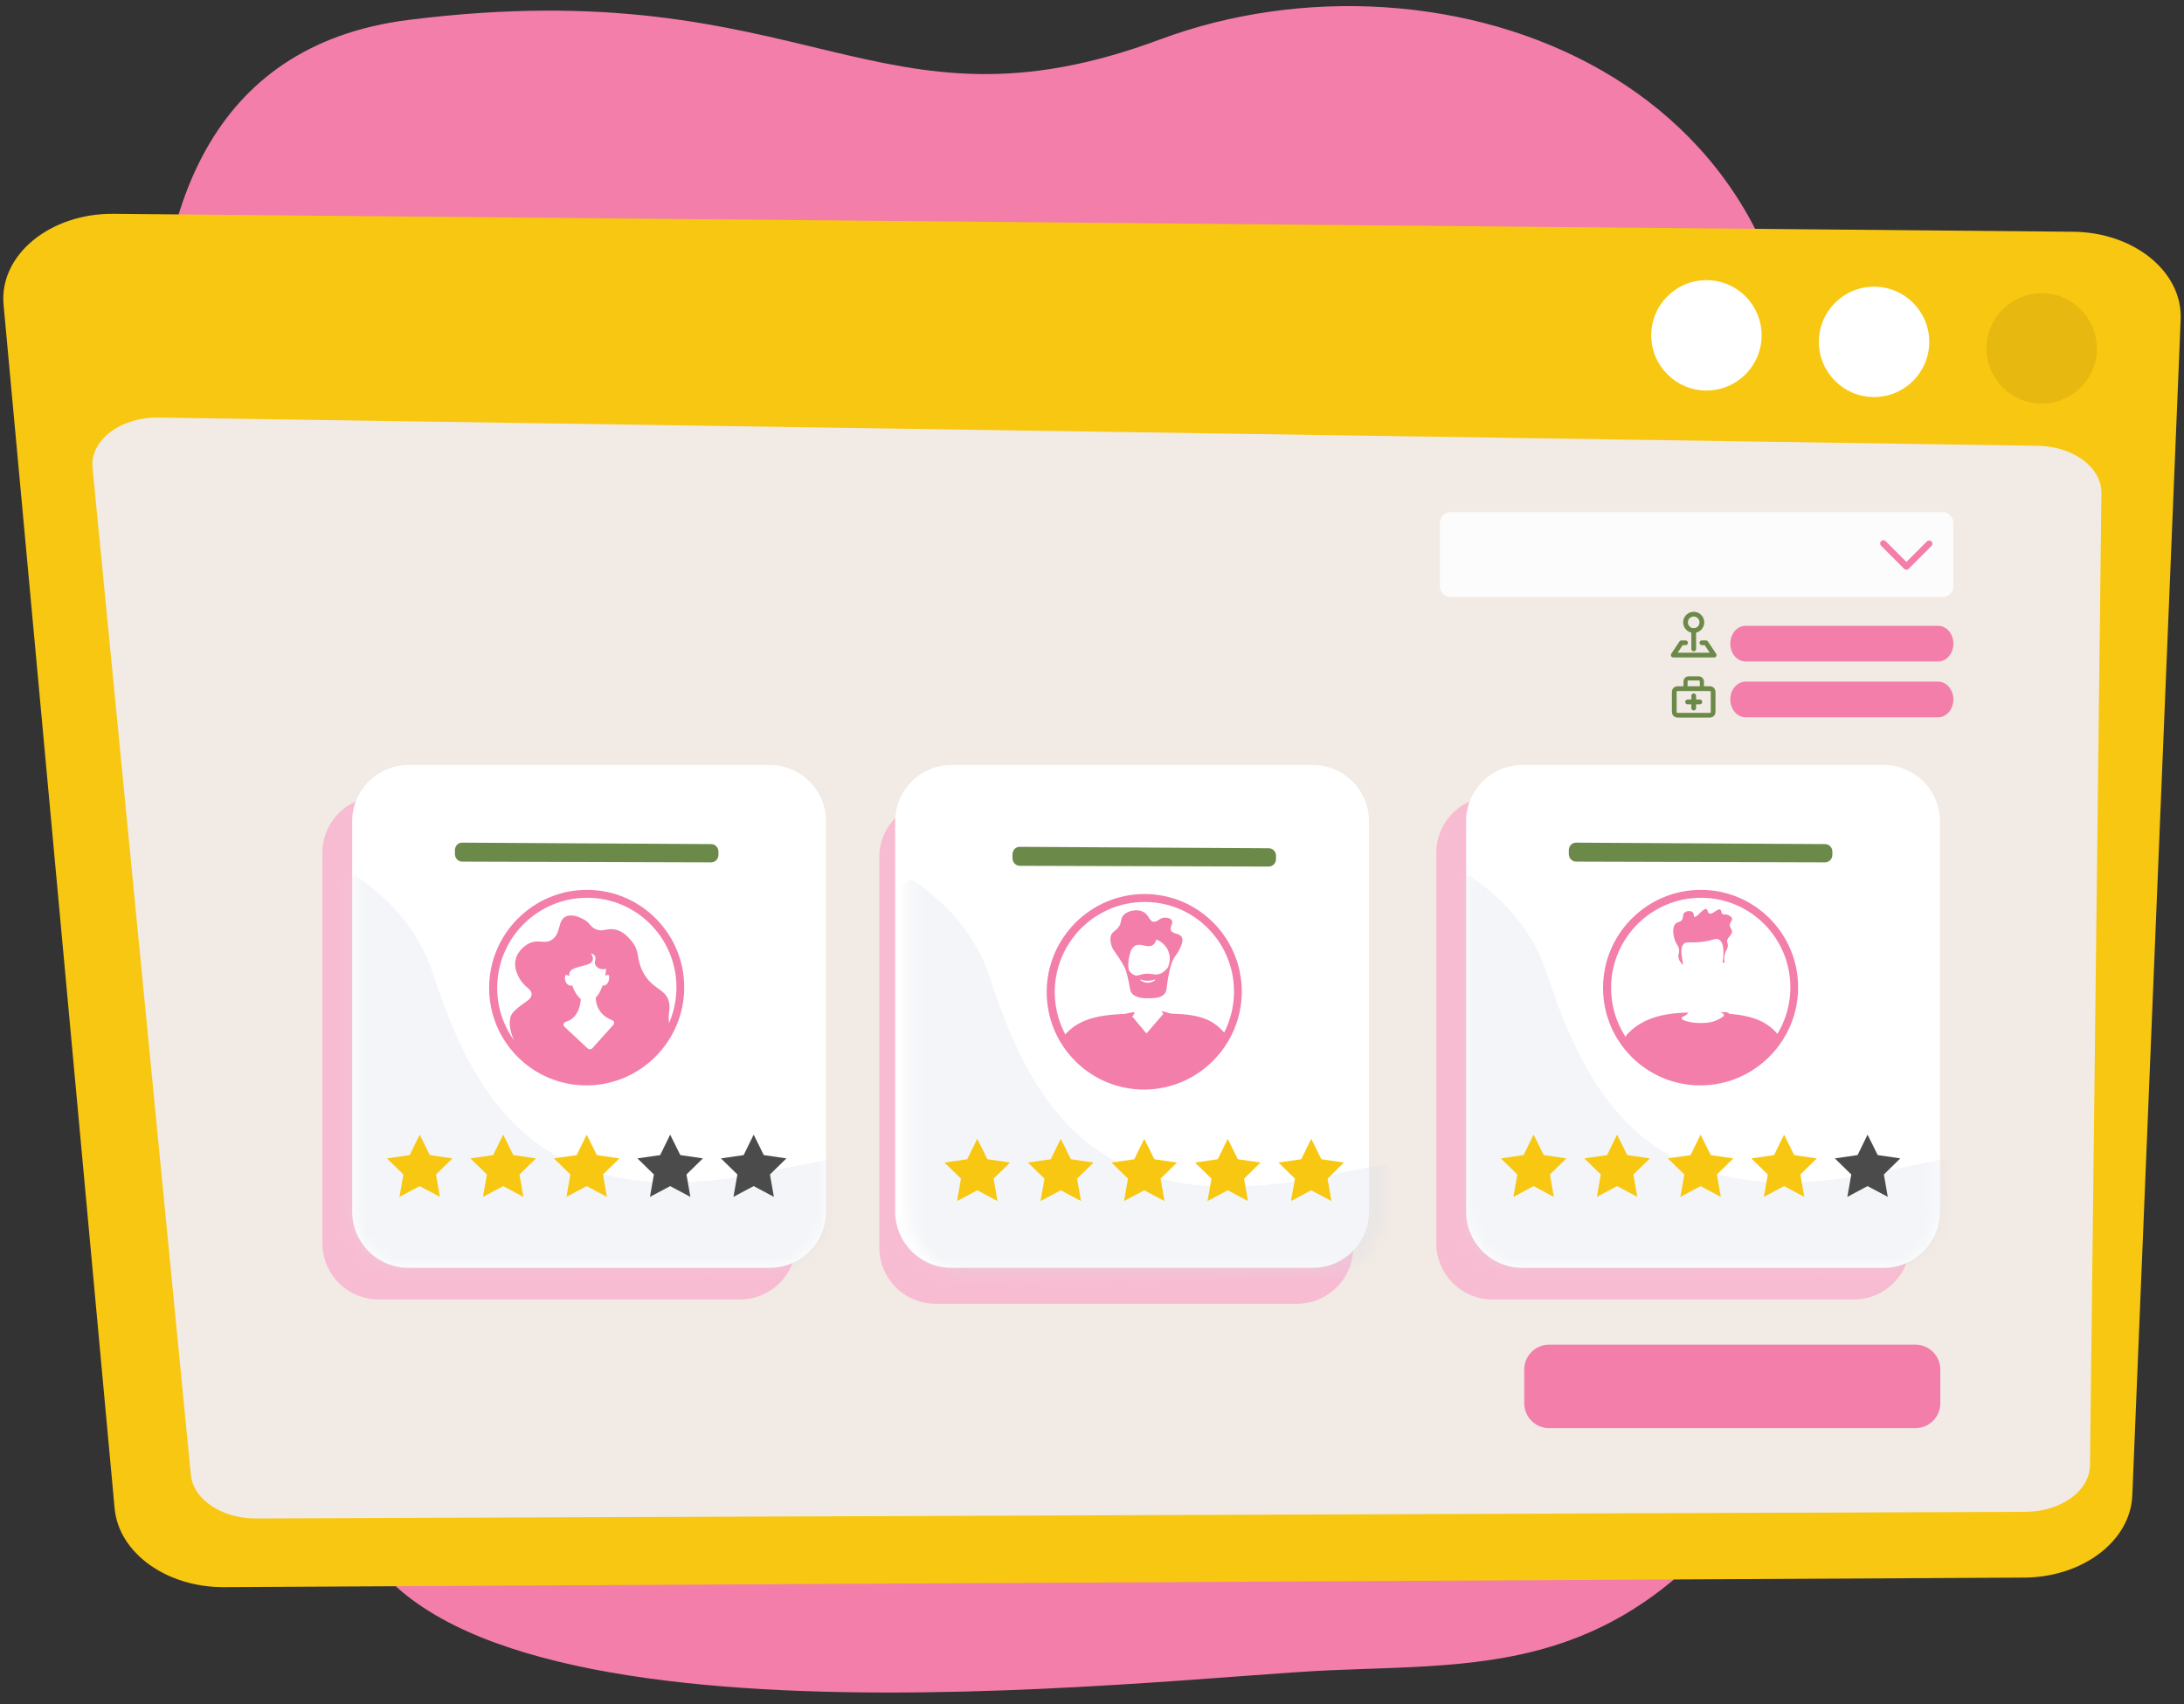 <svg width="164" height="128" viewBox="0 0 164 128" fill="none" xmlns="http://www.w3.org/2000/svg">
<rect x="0" y="0" width="164" height="128" fill="#333333" stroke="none"/>
<path d="M134.879 36.652C138.269 5.78 108.339 -4.945 87.121 2.959C65.731 10.928 60.772 -2.281 30.695 1.493C0.239 5.314 15.702 53.121 15.702 53.121C15.702 53.121 20.548 94.692 26.289 113.854C31.999 132.912 86.656 126.017 99.952 125.448C113.172 124.883 124.659 125.974 136.161 105.049C147.641 84.161 131.501 67.421 134.879 36.652Z" fill="#F27EA9"/>
<path d="M0.268 22.891L8.607 113.291C8.916 116.642 12.509 119.231 16.819 119.208L152 118.492C156.393 118.468 159.977 115.744 160.118 112.322L163.75 23.984C163.897 20.415 160.254 17.448 155.673 17.406L8.52 16.06C3.735 16.017 -0.076 19.171 0.268 22.891Z" fill="#F8C711"/>
<path d="M6.948 35.134L14.33 110.773C14.511 112.627 16.651 114.06 19.221 114.051L152.09 113.551C154.758 113.541 156.919 111.984 156.942 110.055L157.799 37.037C157.821 35.107 155.693 33.523 153.023 33.483L11.914 31.361C9.046 31.318 6.746 33.065 6.948 35.134Z" fill="#F2EAE4"/>
<path d="M128.139 29.332C130.429 29.332 132.284 27.476 132.284 25.187C132.284 22.897 130.429 21.041 128.139 21.041C125.85 21.041 123.994 22.897 123.994 25.187C123.994 27.476 125.85 29.332 128.139 29.332Z" fill="white"/>
<path d="M140.726 29.821C143.015 29.821 144.871 27.965 144.871 25.676C144.871 23.387 143.015 21.531 140.726 21.531C138.437 21.531 136.581 23.387 136.581 25.676C136.581 27.965 138.437 29.821 140.726 29.821Z" fill="white"/>
<path opacity="0.5" d="M153.314 30.311C155.603 30.311 157.459 28.455 157.459 26.166C157.459 23.877 155.603 22.021 153.314 22.021C151.025 22.021 149.169 23.877 149.169 26.166C149.169 28.455 151.025 30.311 153.314 30.311Z" fill="#D6AC11"/>
<path d="M143.836 101H116.323C115.293 101 114.458 101.835 114.458 102.865V105.399C114.458 106.428 115.293 107.263 116.323 107.263H143.836C144.865 107.263 145.7 106.428 145.7 105.399V102.865C145.7 101.835 144.865 101 143.836 101Z" fill="#F27EA9"/>
<path d="M145.532 51.196H131.08C130.445 51.196 129.931 51.795 129.931 52.535C129.931 53.276 130.445 53.875 131.08 53.875H145.532C146.167 53.875 146.682 53.276 146.682 52.535C146.682 51.795 146.167 51.196 145.532 51.196Z" fill="#F27EA9"/>
<path d="M145.532 47.004H131.08C130.445 47.004 129.931 47.603 129.931 48.343C129.931 49.083 130.445 49.683 131.08 49.683H145.532C146.167 49.683 146.682 49.083 146.682 48.343C146.682 47.603 146.167 47.004 145.532 47.004Z" fill="#F27EA9"/>
<path opacity="0.87" d="M145.863 38.458H108.945C108.492 38.458 108.125 38.825 108.125 39.278V44.031C108.125 44.484 108.492 44.851 108.945 44.851H145.863C146.315 44.851 146.682 44.484 146.682 44.031V39.278C146.682 38.825 146.315 38.458 145.863 38.458Z" fill="white"/>
<path d="M141.425 40.818L143.155 42.548L144.864 40.839" stroke="#F27EA9" stroke-width="0.484" stroke-linecap="round" stroke-linejoin="round"/>
<path d="M127.183 47.359C127.346 47.359 127.502 47.294 127.618 47.179C127.733 47.064 127.798 46.907 127.798 46.745C127.798 46.582 127.733 46.425 127.618 46.31C127.502 46.195 127.346 46.13 127.183 46.13C127.02 46.13 126.864 46.195 126.748 46.31C126.633 46.425 126.568 46.582 126.568 46.745C126.568 46.907 126.633 47.064 126.748 47.179C126.864 47.294 127.02 47.359 127.183 47.359Z" stroke="#6B8949" stroke-width="0.355" stroke-linejoin="round"/>
<path d="M127.183 47.359V48.741M126.568 48.28H126.261L125.647 49.202H128.718L128.104 48.28H127.797" stroke="#6B8949" stroke-width="0.355" stroke-linecap="round" stroke-linejoin="round"/>
<path d="M128.411 51.723H125.954C125.827 51.723 125.724 51.826 125.724 51.953V53.489C125.724 53.616 125.827 53.719 125.954 53.719H128.411C128.538 53.719 128.641 53.616 128.641 53.489V51.953C128.641 51.826 128.538 51.723 128.411 51.723Z" stroke="#6B8949" stroke-width="0.355" stroke-linejoin="round"/>
<path d="M126.799 51.109H127.567V50.801H126.799V51.109ZM127.643 51.185V51.723H127.951V51.185H127.643ZM126.722 51.723V51.185H126.415V51.723H126.722ZM127.567 51.109C127.587 51.109 127.607 51.117 127.621 51.131C127.635 51.146 127.643 51.165 127.643 51.185H127.951C127.951 51.084 127.91 50.986 127.838 50.914C127.766 50.842 127.669 50.801 127.567 50.801V51.109ZM126.799 50.801C126.697 50.801 126.6 50.842 126.527 50.914C126.455 50.986 126.415 51.083 126.415 51.185H126.722C126.722 51.165 126.73 51.145 126.745 51.131C126.759 51.117 126.779 51.109 126.799 51.109V50.801Z" fill="#6B8949"/>
<path d="M126.722 52.721H127.644M127.183 52.261V53.182" stroke="#6B8949" stroke-width="0.355" stroke-linecap="round" stroke-linejoin="round"/>
<path d="M55.565 59.833H28.432C26.099 59.833 24.209 61.724 24.209 64.057V93.377C24.209 95.71 26.099 97.601 28.432 97.601H55.565C57.898 97.601 59.788 95.71 59.788 93.377V64.057C59.788 61.724 57.898 59.833 55.565 59.833Z" fill="#F8BCD2"/>
<path d="M57.804 57.459H30.671C28.338 57.459 26.447 59.349 26.447 61.682V91.003C26.447 93.335 28.338 95.226 30.671 95.226H57.804C60.136 95.226 62.027 93.335 62.027 91.003V61.682C62.027 59.349 60.136 57.459 57.804 57.459Z" fill="white"/>
<mask id="mask0_395_1034" style="mask-type:luminance" maskUnits="userSpaceOnUse" x="26" y="57" width="37" height="39">
<path d="M57.804 57.458H30.671C28.338 57.458 26.447 59.349 26.447 61.682V91.003C26.447 93.335 28.338 95.226 30.671 95.226H57.804C60.136 95.226 62.027 93.335 62.027 91.003V61.682C62.027 59.349 60.136 57.458 57.804 57.458Z" fill="white"/>
</mask>
<g mask="url(#mask0_395_1034)">
<g opacity="0.3">
<path d="M95.319 94.975L29.604 96.103C26.085 96.163 23.206 93.357 23.206 89.848V71.344C23.206 68.895 24.609 66.778 26.656 65.737C26.873 65.884 27.089 66.034 27.301 66.189C27.347 66.223 27.393 66.258 27.439 66.293C29.48 67.819 31.209 69.793 32.232 72.348C32.337 72.613 32.436 72.883 32.526 73.162C32.527 73.166 32.529 73.17 32.53 73.174C33.019 74.678 33.542 76.102 34.12 77.434C35.92 81.572 38.247 84.809 41.698 86.755C42.413 87.158 43.175 87.506 43.991 87.794C44.287 87.899 44.59 87.997 44.901 88.085C48.249 89.047 52.432 89.083 57.749 87.99C58.142 87.909 58.529 87.829 58.918 87.749C59.136 87.704 59.353 87.661 59.571 87.617C62.009 87.123 64.391 86.664 66.728 86.319C66.89 86.296 67.052 86.272 67.215 86.249C67.918 86.15 68.616 86.063 69.311 85.99C69.836 85.933 70.357 85.885 70.877 85.844C70.987 85.836 71.098 85.827 71.208 85.821C71.761 85.782 72.312 85.752 72.859 85.736C73.208 85.725 73.555 85.718 73.902 85.716C74.781 85.711 75.656 85.736 76.523 85.796C77.493 85.863 78.456 85.974 79.413 86.138C79.809 86.204 80.204 86.28 80.598 86.365C85.338 87.384 89.959 89.726 94.554 94.209C94.8 94.449 95.046 94.694 95.291 94.947C95.3 94.956 95.311 94.965 95.32 94.975H95.319Z" fill="#D8DEE8"/>
</g>
</g>
<path d="M53.948 64.22C53.948 64.526 53.688 64.774 53.398 64.773L34.715 64.717C34.402 64.716 34.16 64.458 34.16 64.139V63.865C34.16 63.547 34.389 63.289 34.702 63.291L53.411 63.399C53.702 63.401 53.948 63.65 53.948 63.957V64.22V64.22Z" fill="#6B8949"/>
<path d="M44.122 81.522C40.063 81.572 36.73 78.288 36.73 74.202C36.73 70.115 40.063 66.811 44.122 66.836C48.14 66.862 51.379 70.145 51.379 74.157C51.379 78.17 48.14 81.473 44.122 81.522Z" fill="#F27EA9"/>
<path d="M50.795 74.159C50.795 77.854 47.822 80.885 44.122 80.927C40.388 80.971 37.334 77.958 37.334 74.2C37.334 70.441 40.388 67.41 44.122 67.431C47.821 67.451 50.795 70.464 50.795 74.159Z" fill="white"/>
<path d="M41.683 80.487C38.818 80.056 37.773 76.923 38.504 76.069C39.143 75.32 39.94 75.17 39.917 74.653C39.898 74.229 39.352 74.176 38.95 73.378C38.833 73.145 38.605 72.692 38.705 72.147C38.849 71.349 39.589 70.93 39.648 70.897C40.421 70.475 40.86 70.962 41.441 70.583C42.167 70.11 41.838 69.114 42.518 68.827C43.013 68.619 43.645 68.954 43.81 69.041C44.359 69.332 44.301 69.625 44.765 69.805C45.309 70.017 45.568 69.683 46.199 69.818C46.72 69.93 47.097 70.291 47.404 70.656C48.094 71.474 47.751 71.96 48.261 72.968C48.978 74.386 50.059 74.219 50.251 75.356C50.351 75.95 50.094 76.221 50.291 77.131C48.588 80.928 45.731 81.097 41.682 80.487H41.683Z" fill="#F27EA9"/>
<path d="M39.262 79.1C39.457 78.35 39.917 77.884 40.084 77.718C41.232 76.58 42.979 76.58 44.297 76.58C45.615 76.58 46.339 76.58 47.134 77.029C48.565 77.836 49.506 78.142 48.935 79.079C48.578 79.663 47.925 81.025 43.785 81.219C41.077 81.346 39.212 79.293 39.262 79.1Z" fill="#F27EA9"/>
<path d="M43.605 74.351C43.605 74.351 43.883 76.347 42.474 76.752C42.311 76.798 42.261 77.005 42.385 77.12L44.122 78.742C44.227 78.84 44.393 78.832 44.489 78.724L46.058 76.972C46.16 76.857 46.116 76.675 45.972 76.623C45.469 76.44 44.567 75.904 44.756 74.444L43.605 74.351Z" fill="white"/>
<path d="M42.741 73.244C42.742 73.266 43.121 75.215 44.095 75.211C45.016 75.207 45.365 73.773 45.478 73.104C45.49 72.991 45.502 72.877 45.515 72.763C45.452 72.784 45.297 72.826 45.111 72.775C45.07 72.764 44.803 72.691 44.703 72.471C44.593 72.224 44.796 72.029 44.68 71.814C44.613 71.689 44.478 71.631 44.375 71.601C44.443 71.702 44.577 71.927 44.501 72.132C44.451 72.27 44.309 72.402 43.992 72.483C43.086 72.713 42.732 72.801 42.741 73.243L42.741 73.244Z" fill="white"/>
<path d="M42.98 73.477C42.98 73.477 42.477 73.052 42.434 73.312C42.342 73.856 42.772 74.155 43.005 73.992C43.239 73.829 42.98 73.476 42.98 73.476V73.477Z" fill="white"/>
<path d="M45.19 73.472C45.19 73.472 45.689 73.047 45.733 73.306C45.823 73.847 45.396 74.147 45.164 73.986C44.932 73.824 45.19 73.472 45.19 73.472Z" fill="white"/>
<path d="M31.515 85.224L30.763 86.758L29.056 87.005L30.293 88.214L29.997 89.895L31.515 89.087L33.033 89.895L32.74 88.214L33.974 87.005L32.276 86.757L31.515 85.223L31.515 85.224Z" fill="#F8C711"/>
<path d="M37.785 85.224L37.033 86.758L35.326 87.005L36.563 88.214L36.267 89.895L37.785 89.086L39.303 89.895L39.01 88.214L40.244 87.005L38.546 86.757L37.785 85.223L37.785 85.224Z" fill="#F8C711"/>
<path d="M44.054 85.224L43.303 86.758L41.596 87.005L42.832 88.214L42.537 89.895L44.055 89.086L45.572 89.895L45.279 88.214L46.514 87.005L44.816 86.757L44.055 85.223L44.054 85.224Z" fill="#F8C711"/>
<path d="M50.324 85.224L49.573 86.758L47.866 87.005L49.102 88.214L48.806 89.895L50.324 89.086L51.842 89.895L51.549 88.214L52.783 87.005L51.086 86.757L50.324 85.223V85.224Z" fill="#4B4B4B"/>
<path d="M56.594 85.224L55.842 86.758L54.135 87.005L55.372 88.214L55.076 89.895L56.594 89.086L58.112 89.895L57.818 88.214L59.053 87.005L57.355 86.757L56.594 85.223V85.224Z" fill="#4B4B4B"/>
<path d="M97.388 60.158H70.255C67.922 60.158 66.031 62.049 66.031 64.382V93.703C66.031 96.035 67.922 97.926 70.255 97.926H97.388C99.72 97.926 101.611 96.035 101.611 93.703V64.382C101.611 62.049 99.72 60.158 97.388 60.158Z" fill="#F8BCD2"/>
<path d="M98.578 57.458H71.445C69.113 57.458 67.222 59.349 67.222 61.682V91.003C67.222 93.335 69.113 95.226 71.445 95.226H98.578C100.911 95.226 102.802 93.335 102.802 91.003V61.682C102.802 59.349 100.911 57.458 98.578 57.458Z" fill="white"/>
<mask id="mask1_395_1034" style="mask-type:luminance" maskUnits="userSpaceOnUse" x="68" y="57" width="36" height="39">
<path d="M99.626 57.784H72.493C70.16 57.784 68.269 59.675 68.269 62.007V91.328C68.269 93.66 70.16 95.551 72.493 95.551H99.626C101.959 95.551 103.849 93.66 103.849 91.328V62.007C103.849 59.675 101.959 57.784 99.626 57.784Z" fill="white"/>
</mask>
<g mask="url(#mask1_395_1034)">
<g opacity="0.3">
<path d="M137.142 95.3L71.426 96.428C67.908 96.488 65.028 93.682 65.028 90.173V71.669C65.028 69.22 66.431 67.103 68.479 66.062C68.696 66.208 68.912 66.358 69.124 66.514C69.17 66.547 69.216 66.582 69.262 66.618C71.303 68.144 73.032 70.118 74.055 72.673C74.16 72.938 74.259 73.208 74.349 73.486C74.35 73.49 74.352 73.495 74.353 73.499C74.841 75.003 75.365 76.426 75.943 77.759C77.743 81.897 80.069 85.134 83.521 87.079C84.235 87.483 84.998 87.831 85.813 88.119C86.109 88.224 86.413 88.322 86.724 88.41C90.071 89.372 94.255 89.407 99.572 88.314C99.965 88.234 100.351 88.153 100.741 88.074C100.959 88.029 101.176 87.985 101.394 87.942C103.832 87.448 106.214 86.988 108.55 86.644C108.712 86.621 108.875 86.597 109.037 86.574C109.741 86.475 110.439 86.388 111.134 86.314C111.659 86.258 112.18 86.21 112.7 86.168C112.81 86.161 112.921 86.152 113.031 86.146C113.584 86.107 114.135 86.077 114.682 86.061C115.03 86.05 115.378 86.043 115.725 86.04C116.603 86.036 117.478 86.061 118.346 86.121C119.316 86.188 120.278 86.299 121.236 86.462C121.631 86.529 122.027 86.605 122.421 86.689C127.161 87.709 131.782 90.05 136.376 94.533C136.623 94.774 136.869 95.018 137.114 95.272C137.123 95.28 137.134 95.29 137.142 95.3H137.142Z" fill="#D8DEE8"/>
</g>
</g>
<path d="M95.818 64.533C95.818 64.839 95.558 65.087 95.267 65.086L76.584 65.03C76.271 65.029 76.029 64.771 76.029 64.452V64.178C76.029 63.859 76.258 63.602 76.571 63.604L95.28 63.712C95.571 63.714 95.818 63.963 95.818 64.269V64.533V64.533Z" fill="#6B8949"/>
<path d="M85.99 81.835C81.932 81.885 78.599 78.601 78.599 74.514C78.599 70.428 81.932 67.124 85.99 67.149C90.008 67.174 93.247 70.458 93.247 74.47C93.247 78.483 90.008 81.786 85.99 81.835Z" fill="#F27EA9"/>
<path d="M92.664 74.472C92.664 78.167 89.691 81.197 85.991 81.24C82.257 81.283 79.204 78.271 79.204 74.513C79.204 70.754 82.257 67.723 85.991 67.744C89.69 67.764 92.664 70.776 92.664 74.472Z" fill="white"/>
<path d="M73.384 85.536L72.632 87.07L70.925 87.317L72.162 88.526L71.866 90.208L73.384 89.399L74.902 90.208L74.609 88.526L75.843 87.317L74.145 87.07L73.384 85.536L73.384 85.536Z" fill="#F8C711"/>
<path d="M79.653 85.537L78.902 87.07L77.195 87.317L78.431 88.526L78.136 90.208L79.654 89.399L81.172 90.208L80.879 88.526L82.113 87.317L80.415 87.07L79.654 85.536L79.653 85.537Z" fill="#F8C711"/>
<path d="M85.923 85.537L85.172 87.07L83.465 87.317L84.701 88.526L84.406 90.208L85.924 89.399L87.442 90.208L87.148 88.526L88.383 87.317L86.685 87.07L85.924 85.536L85.923 85.537Z" fill="#F8C711"/>
<path d="M92.192 85.537L91.441 87.07L89.734 87.317L90.971 88.526L90.675 90.208L92.192 89.399L93.71 90.208L93.417 88.526L94.651 87.317L92.954 87.07L92.192 85.536V85.537Z" fill="#F8C711"/>
<path d="M98.462 85.537L97.711 87.07L96.004 87.317L97.24 88.526L96.945 90.208L98.462 89.399L99.98 90.208L99.687 88.526L100.921 87.317L99.224 87.07L98.462 85.536V85.537Z" fill="#F8C711"/>
<path d="M86.089 81.517C83.822 81.241 82.349 80.684 81.443 79.93C80.824 78.999 79.558 78.143 80.08 77.595C81.449 76.163 83.492 76.14 86.269 76.128C88.866 76.117 90.458 76.11 91.638 77.254C92.737 78.32 92.076 77.955 91.286 78.94C90.553 79.856 89.434 81.241 86.089 81.516V81.517Z" fill="#F27EA9"/>
<path d="M84.742 76.087L84.197 76.212C84.063 76.242 83.993 76.393 84.059 76.509C84.388 77.086 85.263 78.534 85.857 78.715C86.47 78.901 87.749 77.122 88.175 76.497C88.249 76.388 88.205 76.244 88.085 76.203L87.703 76.069C87.39 75.959 87.056 75.913 86.719 75.931L85.249 76.015C85.079 76.025 84.909 76.049 84.742 76.087Z" fill="#F27EA9"/>
<path d="M85.274 74.018C85.274 74.018 85.432 76.141 85.012 76.334L86.089 77.622L87.354 76.156C87.354 76.156 86.934 75.813 87.162 74.067L85.273 74.018L85.274 74.018Z" fill="white"/>
<path d="M84.784 70.968C84.738 71.023 84.022 73.678 85.887 74.007C87.745 74.334 87.954 72.371 87.984 71.537C88.013 70.702 87.176 70.373 86.689 70.3C86.201 70.227 84.945 70.772 84.784 70.968V70.968Z" fill="white"/>
<path d="M84.574 72.524C84.574 72.524 84.507 72.085 84.167 72.348C83.826 72.611 84.294 73.348 84.72 73.329L84.574 72.524H84.574Z" fill="white"/>
<path d="M87.876 72.312C87.82 72.347 87.6 73.363 87.6 73.363C87.6 73.363 87.868 73.402 88.088 73.041C88.306 72.68 88.447 71.957 87.876 72.312Z" fill="white"/>
<path d="M88.737 70.385C88.561 70.051 88.053 70.191 87.928 69.87C87.823 69.601 88.126 69.36 87.987 69.126C87.87 68.93 87.555 68.924 87.499 68.923C87.072 68.916 86.953 69.251 86.649 69.234C86.278 69.213 86.296 68.704 85.818 68.474C85.354 68.25 84.643 68.397 84.335 68.778C84.096 69.075 84.269 69.304 83.955 69.685C83.739 69.947 83.562 69.954 83.447 70.213C83.338 70.457 83.386 70.694 83.424 70.87C83.514 71.292 83.722 71.483 84.024 71.938C84.159 72.141 84.344 72.442 84.529 72.837C84.601 73.074 84.704 73.439 84.79 73.9C84.87 74.319 84.858 74.403 84.948 74.54C85.258 75.013 86.036 74.987 86.364 74.977C86.738 74.964 87.204 74.949 87.459 74.63C87.596 74.458 87.591 74.3 87.647 73.877C87.688 73.575 87.758 73.152 87.889 72.641C87.891 72.641 87.948 72.406 88.075 72.119C88.234 71.761 88.378 71.707 88.555 71.337C88.696 71.04 88.88 70.657 88.737 70.385L88.737 70.385ZM87.005 73.171C86.77 73.227 86.618 73.167 86.306 73.14C85.682 73.087 85.465 73.375 85.177 73.238C85.057 73.181 84.781 73.022 84.739 72.732C84.716 72.544 84.708 72.287 84.767 71.992C84.839 71.632 84.923 71.216 85.225 71.039C85.663 70.784 86.17 71.261 86.574 70.974C86.728 70.864 86.799 70.692 86.834 70.561C86.917 70.593 87.58 70.86 87.783 71.593C87.908 72.044 87.794 72.44 87.706 72.655C87.551 72.863 87.322 73.095 87.005 73.17V73.171Z" fill="#F27EA9"/>
<path d="M85.677 73.577C85.914 73.658 86.275 73.718 86.692 73.575C86.735 73.56 86.768 73.607 86.731 73.631C86.579 73.731 86.36 73.835 86.13 73.812C85.94 73.793 85.768 73.714 85.638 73.634C85.601 73.611 85.635 73.561 85.678 73.576L85.677 73.577Z" fill="white"/>
<path d="M139.21 59.833H112.077C109.744 59.833 107.853 61.724 107.853 64.057V93.377C107.853 95.71 109.744 97.601 112.077 97.601H139.21C141.542 97.601 143.433 95.71 143.433 93.377V64.057C143.433 61.724 141.542 59.833 139.21 59.833Z" fill="#F8BCD2"/>
<path d="M141.449 57.458H114.316C111.983 57.458 110.092 59.349 110.092 61.682V91.003C110.092 93.335 111.983 95.226 114.316 95.226H141.449C143.781 95.226 145.672 93.335 145.672 91.003V61.682C145.672 59.349 143.781 57.458 141.449 57.458Z" fill="white"/>
<mask id="mask2_395_1034" style="mask-type:luminance" maskUnits="userSpaceOnUse" x="110" y="57" width="36" height="39">
<path d="M141.449 57.458H114.316C111.983 57.458 110.092 59.349 110.092 61.682V91.003C110.092 93.335 111.983 95.226 114.316 95.226H141.449C143.781 95.226 145.672 93.335 145.672 91.003V61.682C145.672 59.349 143.781 57.458 141.449 57.458Z" fill="white"/>
</mask>
<g mask="url(#mask2_395_1034)">
<g opacity="0.3">
<path d="M178.965 94.975L113.249 96.103C109.731 96.163 106.851 93.357 106.851 89.848V71.344C106.851 68.895 108.254 66.778 110.301 65.737C110.519 65.883 110.735 66.034 110.947 66.189C110.993 66.223 111.039 66.258 111.085 66.293C113.126 67.819 114.855 69.793 115.877 72.348C115.982 72.613 116.082 72.883 116.172 73.162C116.173 73.166 116.174 73.17 116.176 73.174C116.664 74.678 117.188 76.101 117.766 77.434C119.565 81.572 121.892 84.809 125.343 86.755C126.058 87.158 126.821 87.506 127.636 87.794C127.932 87.899 128.236 87.997 128.547 88.085C131.894 89.047 136.078 89.082 141.395 87.99C141.788 87.909 142.174 87.828 142.564 87.749C142.782 87.704 142.998 87.66 143.217 87.617C145.655 87.123 148.037 86.664 150.373 86.319C150.535 86.296 150.698 86.272 150.86 86.249C151.564 86.15 152.261 86.063 152.957 85.989C153.481 85.933 154.002 85.885 154.522 85.844C154.633 85.836 154.743 85.827 154.854 85.821C155.407 85.782 155.957 85.752 156.505 85.736C156.853 85.725 157.201 85.718 157.548 85.716C158.426 85.711 159.301 85.736 160.169 85.796C161.139 85.863 162.101 85.974 163.058 86.138C163.454 86.204 163.849 86.28 164.243 86.364C168.984 87.384 173.604 89.725 178.199 94.209C178.445 94.449 178.692 94.694 178.937 94.947C178.946 94.956 178.956 94.965 178.965 94.975H178.965Z" fill="#D8DEE8"/>
</g>
</g>
<path d="M137.594 64.22C137.594 64.526 137.334 64.774 137.044 64.773L118.361 64.717C118.048 64.716 117.806 64.458 117.806 64.139V63.865C117.806 63.547 118.035 63.289 118.348 63.291L137.056 63.399C137.347 63.401 137.594 63.65 137.594 63.957V64.22V64.22Z" fill="#6B8949"/>
<path d="M127.767 81.522C123.708 81.572 120.375 78.288 120.375 74.202C120.375 70.115 123.708 66.811 127.767 66.836C131.785 66.862 135.024 70.145 135.024 74.157C135.024 78.17 131.785 81.473 127.767 81.522Z" fill="#F27EA9"/>
<path d="M134.441 74.159C134.441 77.855 131.467 80.885 127.767 80.928C124.033 80.971 120.98 77.959 120.98 74.2C120.98 70.441 124.033 67.411 127.767 67.431C131.467 67.452 134.441 70.464 134.441 74.159Z" fill="white"/>
<path d="M115.16 85.224L114.408 86.758L112.701 87.005L113.938 88.214L113.642 89.895L115.16 89.087L116.678 89.895L116.385 88.214L117.619 87.005L115.921 86.757L115.16 85.223L115.16 85.224Z" fill="#F8C711"/>
<path d="M121.429 85.224L120.678 86.758L118.971 87.005L120.207 88.214L119.912 89.895L121.43 89.086L122.947 89.895L122.654 88.214L123.889 87.005L122.191 86.757L121.43 85.223L121.429 85.224Z" fill="#F8C711"/>
<path d="M127.699 85.224L126.948 86.758L125.241 87.005L126.477 88.214L126.182 89.895L127.7 89.086L129.218 89.895L128.924 88.214L130.159 87.005L128.461 86.757L127.7 85.223L127.699 85.224Z" fill="#F8C711"/>
<path d="M133.969 85.224L133.217 86.758L131.51 87.005L132.747 88.214L132.451 89.895L133.969 89.086L135.487 89.895L135.193 88.214L136.428 87.005L134.73 86.757L133.969 85.223V85.224Z" fill="#F8C711"/>
<path d="M140.238 85.224L139.487 86.758L137.78 87.005L139.016 88.214L138.72 89.895L140.238 89.086L141.756 89.895L141.463 88.214L142.697 87.005L141 86.757L140.238 85.223V85.224Z" fill="#4B4B4B"/>
<path d="M122.146 77.732C123.771 75.931 126.294 76.011 128.351 76.076C130.362 76.14 132.294 76.201 133.509 77.703C134.028 78.467 130.565 80.928 128.042 81.193C123.678 80.956 121.586 78.351 122.146 77.732Z" fill="#F27EA9"/>
<path d="M129.86 76.222C129.86 76.594 128.956 77.11 127.838 77.196C126.717 77.282 125.807 76.904 125.807 76.531C125.807 76.158 126.717 76.255 127.838 76.17C128.956 76.085 129.86 75.851 129.86 76.222Z" fill="#F27EA9"/>
<path d="M127.092 73.832C126.783 73.854 127.496 75.975 126.373 76.357C126.265 76.395 126.247 76.542 126.346 76.588C126.647 76.729 127.212 76.893 128.136 76.822C128.735 76.776 129.173 76.516 129.4 76.345C129.478 76.287 129.47 76.171 129.387 76.135C129.043 75.983 128.564 75.452 128.707 73.77L127.092 73.832V73.832Z" fill="white"/>
<path d="M126.153 71.293C126.158 71.32 126.251 73.298 126.705 74.257C126.834 74.531 127.479 74.449 127.895 74.384C128.257 74.328 128.822 74.419 128.981 74.157C129.621 73.106 129.513 70.627 129.513 70.627C129.513 70.627 129.185 69.822 127.839 69.936C126.489 70.052 126.153 71.293 126.153 71.293Z" fill="white"/>
<path d="M126.47 72.336C126.47 72.336 126.187 72.027 125.92 72.002C125.653 71.977 125.479 72.681 125.843 73.106C126.207 73.529 126.628 73.126 126.628 73.126L126.47 72.336Z" fill="white"/>
<path d="M129.218 72.141C129.218 72.141 129.499 71.792 129.764 71.73C130.028 71.667 130.2 72.344 129.84 72.817C129.479 73.292 129.061 72.95 129.061 72.95L129.218 72.141Z" fill="white"/>
<path d="M126.248 72.327C126.284 72.39 126.324 72.448 126.352 72.439C126.466 72.401 126.025 71.316 126.432 70.898C126.641 70.681 126.878 70.849 127.736 70.75C128.599 70.651 128.82 70.429 129.08 70.57C129.317 70.697 129.529 71.095 129.354 72.328C129.402 72.312 129.452 72.298 129.5 72.282C129.435 71.888 129.506 71.63 129.589 71.466C129.649 71.345 129.757 71.188 129.749 70.973C129.744 70.839 129.7 70.836 129.692 70.727C129.671 70.407 130.036 70.296 130.053 69.977C130.067 69.732 129.857 69.691 129.895 69.433C129.928 69.214 130.092 69.162 130.066 69.007C130.037 68.84 129.818 68.728 129.664 68.695C129.507 68.661 129.45 68.714 129.358 68.656C129.209 68.563 129.281 68.375 129.173 68.314C128.981 68.206 128.6 68.715 128.353 68.611C128.203 68.548 128.261 68.327 128.129 68.283C127.873 68.198 127.421 68.947 127.238 68.864C127.151 68.823 127.235 68.643 127.113 68.522C126.969 68.38 126.624 68.403 126.466 68.574C126.319 68.734 126.444 68.904 126.288 69.104C126.149 69.284 125.987 69.225 125.83 69.372C125.561 69.623 125.655 70.141 125.688 70.326C125.803 70.963 126.16 71.069 126.08 71.514C126.059 71.627 126.011 71.756 126.045 71.937C126.079 72.115 126.172 72.244 126.248 72.327H126.248Z" fill="#F27EA9"/>
</svg>
